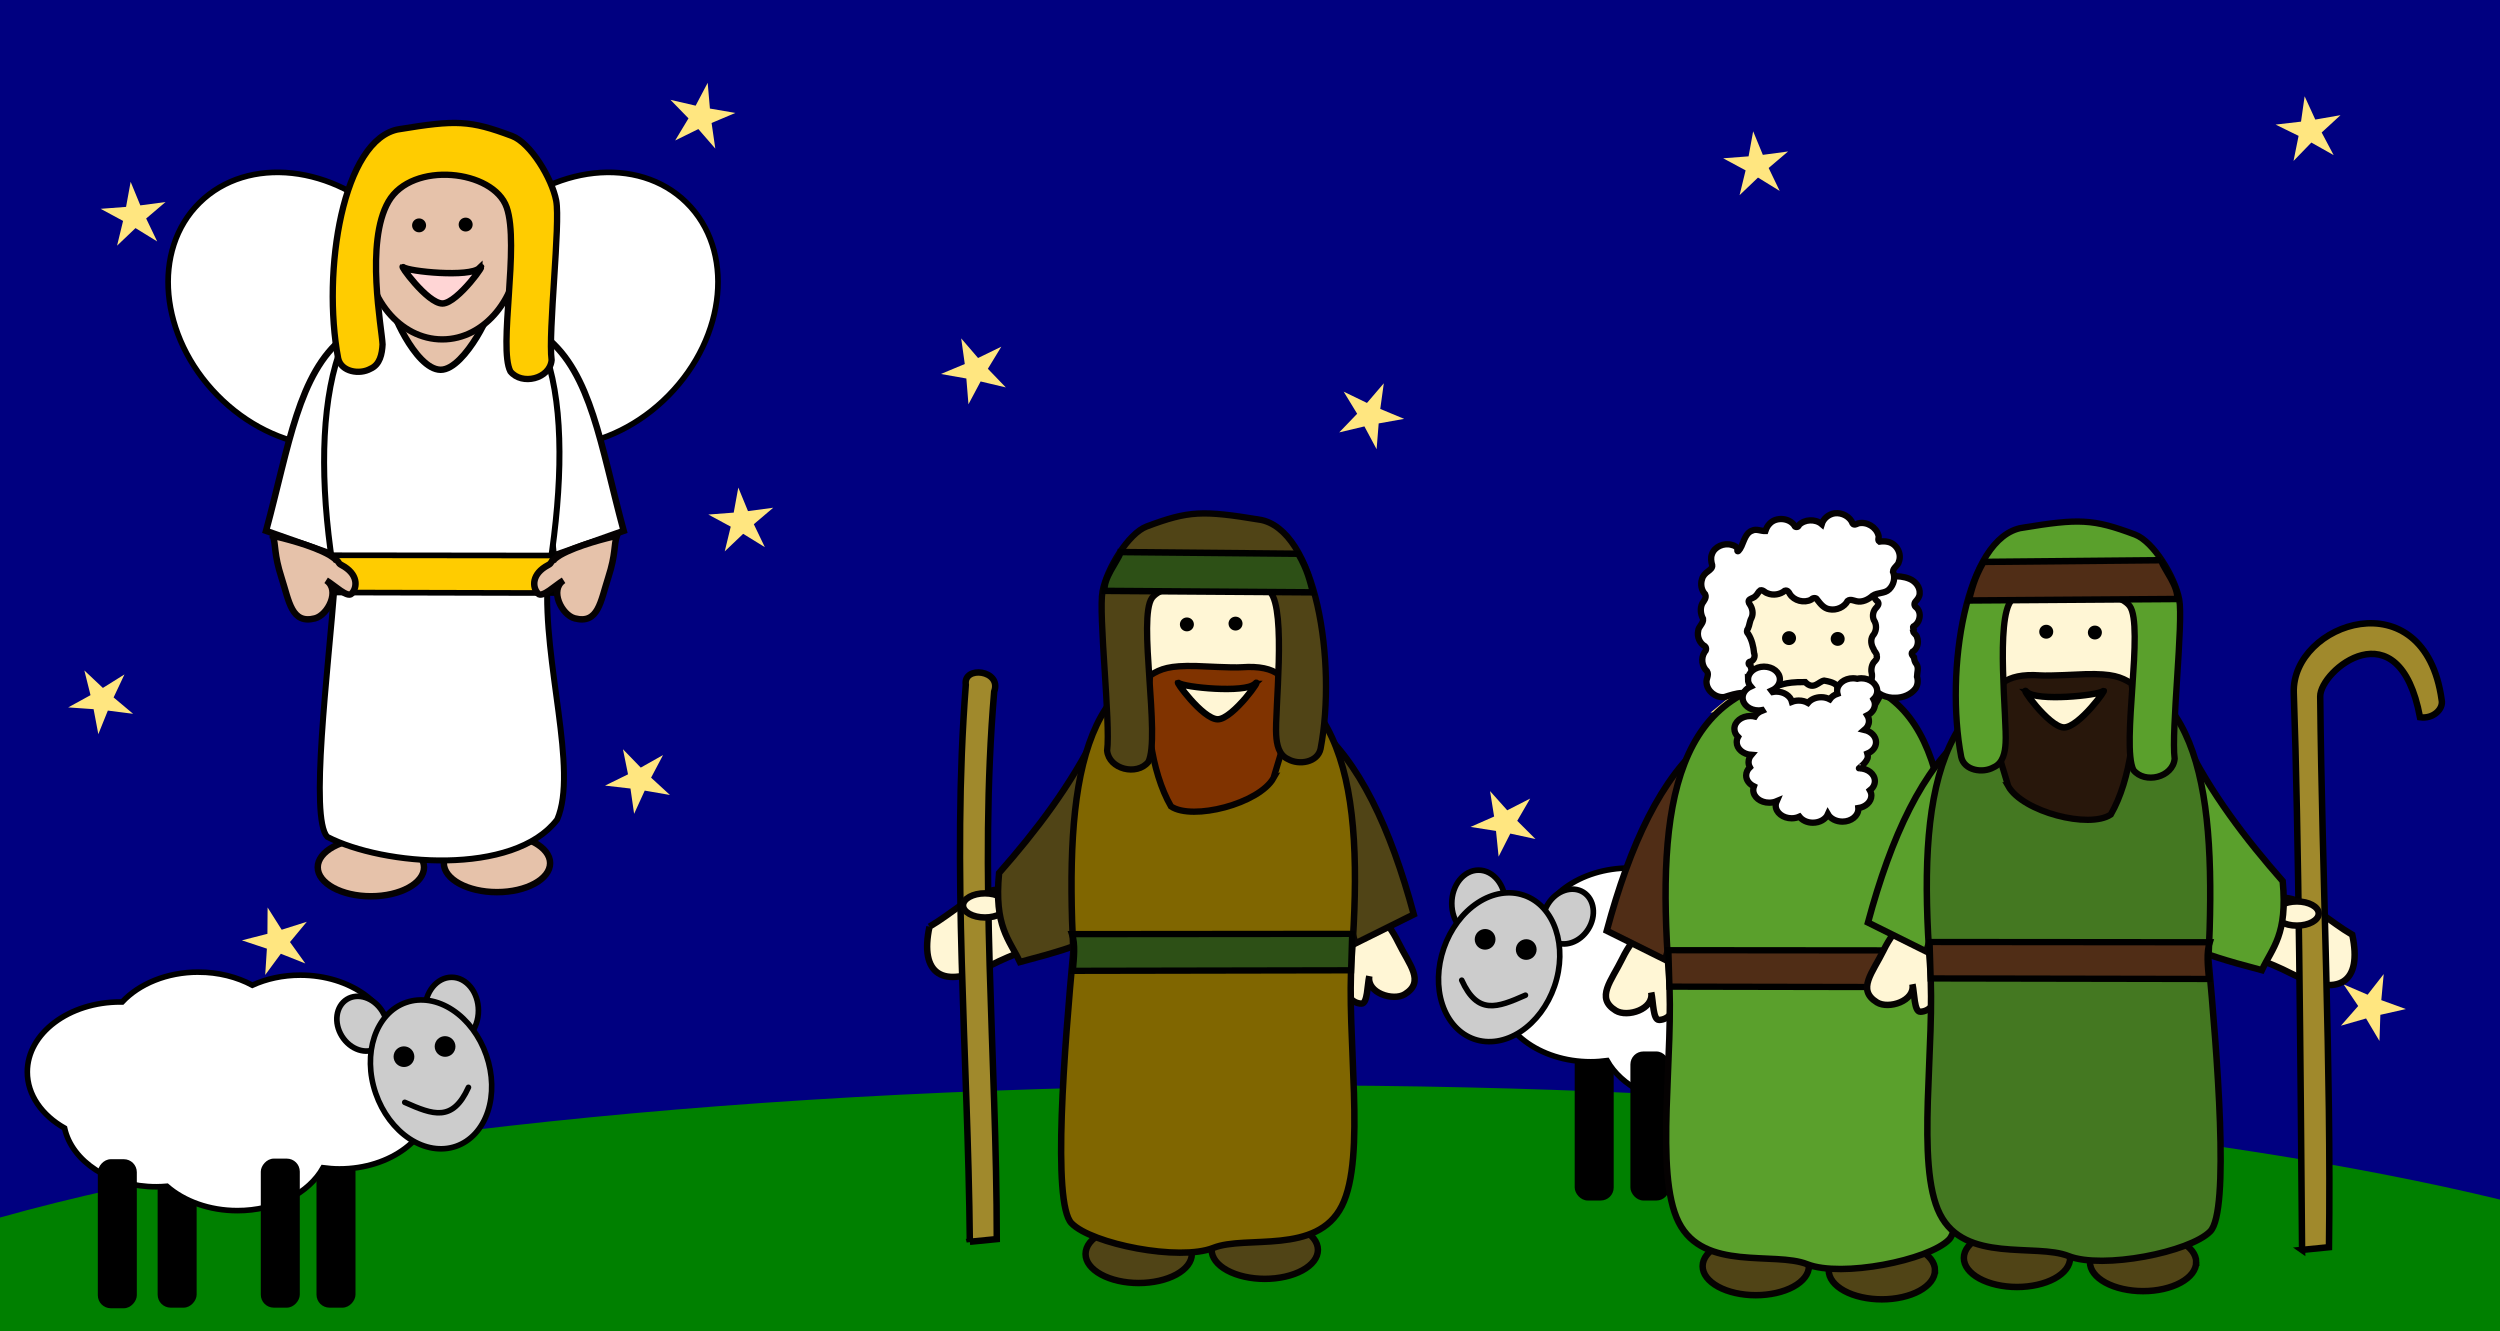 <svg viewBox="0 0 1540 820" xmlns="http://www.w3.org/2000/svg"><rect x="0" y="0" width="1540" height="820" fill="#808080" stroke="none"/><g fill="none" fill-rule="evenodd"><path fill="green" d="M1540 280H0v540h1540z"/><path d="M1540 0v738.94c-177.35-42.932-446.83-70.377-748.677-70.377C464.2 668.563 175.01 700.743 0 750V0h1540z" fill="navy"/><path fill="#FFE680" d="M446.43 339.667l11.36-10.835 13.362 8.236-6.795-14.15 11.963-10.164-15.558 2.09-5.97-14.52-2.82 15.443-15.652 1.19 13.814 7.456m603.46 114.594l15.566-1.806 5.697 14.6 3.093-15.36 15.644-.9-13.654-7.69 3.972-15.15-11.532 10.61-13.19-8.46 6.528 14.25-12.124 9.93m252.582 68.19l14.286-7.04 10.435 12.04-2.28-15.76 14.668-6.2-15.696-2.7-1.37-15.87-7.42 14.09-15.52-3.6 11.11 11.41-8.22 13.64m-383 20.41l7.18-14.16 15.52 3.36-11.25-11.21 7.98-13.73-14.14 7.24-10.59-11.84 2.51 15.68-14.53 6.41 15.69 2.46 1.6 15.8M72.11 151.34l11.36-10.833 13.362 8.236-6.795-14.15L102 124.428l-15.558 2.088L80.472 112l-2.82 15.442L62 128.632l13.815 7.455m-15.25 316.176l5.874-14.546 15.56 1.99-12.02-10.082 6.7-14.184-13.3 8.32L51.96 413l3.8 15.22L42 435.758l15.65 1.092 2.915 15.413M579.573 230.38l15.698 2.777 1.3 15.888 7.49-14.07 15.52 3.674-11.06-11.48 8.29-13.62-14.33 6.98-10.39-12.09 2.21 15.79-14.71 6.14m-189 270.99l6.56-14.35 15.54 2.7-11.62-10.67 7.37-13.95-13.73 7.75-10.98-11.32 3.13 15.46-14.16 6.95 15.67 1.8 2.24 15.61m680.96-381.12l11.36-10.84 13.36 8.24-6.8-14.15 11.97-10.17-15.55 2.09-5.97-14.52-2.82 15.44-15.65 1.19 13.82 7.45m-659.4-18.41l14.29-7.04 10.436 12.03-2.28-15.77L453 69.57l-15.696-2.702L435.934 51l-7.42 14.092-15.514-3.6 11.11 11.412-8.22 13.642m-252.528 514.03l9.634-13.07 15.087 6-9.453-13.2L189 567.813l-15.477 4.91L164.845 559l-.112 16.237L149 579.25l15.407 5.123-1.045 16.204M707.155 571.8l11.615 10.672-7.376 13.943 13.74-7.748 10.98 11.324-3.12-15.46 14.16-6.94-15.668-1.81-2.23-15.61-6.56 14.35-15.54-2.7M1412.81 99.15l10.977-11.33 13.746 7.74-7.385-13.94 11.61-10.68-15.54 2.715-6.57-14.343-2.22 15.618-15.67 1.817 14.168 6.94-3.115 15.464m30.81 507.2l9.02 13.36-10.63 12.11 15.49-4.45 8.24 13.86.56-16.1 15.72-3.55-15.14-5.5 1.48-16.05-9.91 12.71-14.8-6.37M827.7 241.26l8.312 13.61-11.05 11.493 15.51-3.7 7.52 14.06 1.276-15.895 15.7-2.8-14.726-6.123 2.185-15.796-10.375 12.11-14.35-6.96"/><g transform="translate(874 529)"><rect fill="#000" x="96.016" y="118.701" width="24.023" height="91.815" rx="8"/><rect fill="#000" x="193.867" y="118.701" width="24.023" height="91.815" rx="8"/><path d="M192.792 3.834c-12.403 0-23.862 3.004-33.24 8.05-8.636-3.932-18.757-6.195-29.585-6.195-30.703 0-55.73 18.18-57.185 41.04-14.587 7.82-24.106 20.64-24.106 35.16 0 23.83 25.627 43.17 57.265 43.17 3.43 0 6.79-.28 10.05-.71 8.69 15.5 29.04 26.4 52.78 26.4 17.35 0 32.9-5.82 43.41-15 2.14.18 4.32.31 6.52.31 28.47 0 52.07-15.65 56.51-36.15 13.93-7.88 22.96-20.45 22.96-34.57 0-23.83-25.66-43.13-57.3-43.13-.39 0-.77-.01-1.15 0-10.37-11.1-27.52-18.39-46.9-18.39z" stroke="#000" stroke-width="3.458" fill="#FFF"/><rect fill="#000" x="230.719" y="119.069" width="24.023" height="91.815" rx="8"/><rect fill="#000" x="130.327" y="118.701" width="24.023" height="91.815" rx="8"/><ellipse stroke="#000" stroke-width="3.5" fill="#CCC" transform="rotate(32 91.97 35.598)" cx="91.971" cy="35.598" rx="14.614" ry="17.679"/><ellipse stroke="#000" stroke-width="3.5" fill="#CCC" cx="36.793" cy="27.5" rx="16.5" ry="20.5"/><path d="M64.82 22.504c18.807 6.514 27.182 31.633 18.705 56.104-4.07 11.752-11.562 21.78-20.826 27.877-9.27 6.097-19.55 7.765-28.58 4.637-9.03-3.13-16.08-10.797-19.59-21.32-3.51-10.52-3.19-23.033.88-34.785 4.07-11.75 11.56-21.777 20.82-27.877 9.26-6.09 19.54-7.76 28.57-4.63z" stroke="#000" stroke-width="3.458" fill="#CCC"/><path d="M46.738 47.16c1.357 3.24-.187 6.974-3.448 8.34-3.26 1.364-7.004-.156-8.36-3.396-1.357-3.24.187-6.974 3.448-8.34 3.26-1.365 7.004.155 8.36 3.396z" fill="#000"/><path d="M26.43 74.81c9.742 21.522 21.763 16.996 39.237 9.23" stroke="#000" stroke-width="3.458" stroke-linecap="round"/><path d="M72.062 53.443c1.357 3.24-.187 6.974-3.448 8.34-3.26 1.364-7.004-.156-8.36-3.396-1.358-3.24.186-6.974 3.447-8.34 3.27-1.364 7.01.156 8.37 3.396z" fill="#000"/></g><path d="M1203.756 571.036c8.256-2.02 17.256 4.88 24.373 19.45 6.73 13.792 16.71 24.217 4.02 32.043-7.07 4.36-23.59-.75-21.85-11.16-1.27 5.7-1.05 16.97-4.84 16.91-5.54-.08-11.69-5.59-8.54-16.65.77-2.7.52-5.36 1.29-7.51-.24-.66-.5-1.33-.67-2.03-3.9-15.73-2.05-29.05 6.21-31.07z" stroke="#050202" stroke-width="4" fill="#FFF6D5"/><path d="M1176.087 455.983l-6.42 25.512 32.093 109.7 35.944-17.857c-14.297-53.076-33.65-94.846-61.617-117.355z" stroke="#050202" stroke-width="4" fill="#502D16"/><path d="M1023.72 571.036c-8.258-2.02-17.257 4.88-24.375 19.45-6.738 13.792-16.712 24.217-4.025 32.043 7.072 4.36 23.59-.75 21.853-11.16 1.268 5.7 1.045 16.97 4.835 16.91 5.542-.08 11.69-5.59 8.54-16.65-.768-2.7-.52-5.36-1.287-7.51.25-.66.5-1.33.67-2.03 3.9-15.73 2.05-29.05-6.21-31.07z" stroke="#050202" stroke-width="4" fill="#FFF6D5"/><path d="M1051.388 455.983l6.418 25.512-32.092 109.7-35.943-17.857c14.3-53.076 33.65-94.846 61.62-117.355z" stroke="#050202" stroke-width="4" fill="#502D16"/><path d="M1114.29 779.984c0 4.737-3.45 9.28-9.59 12.628-6.138 3.35-14.464 5.23-23.145 5.23-8.682 0-17.008-1.88-23.147-5.23-6.14-3.35-9.587-7.89-9.587-12.628 0-9.863 14.66-17.858 32.74-17.858s32.74 7.995 32.74 17.858zm77.662 2.552c0 4.736-3.45 9.278-9.588 12.627-6.14 3.35-14.465 5.23-23.146 5.23-8.682 0-17.008-1.88-23.147-5.23-6.13-3.35-9.58-7.89-9.58-12.627 0-9.863 14.66-17.86 32.74-17.86s32.74 7.997 32.74 17.86z" stroke="#050202" stroke-width="4" fill="#504416"/><path d="M1199.498 596.122c5.312 57.704 13.268 154.976 1.1 167.46-12.475 12.798-66.365 23.52-87.332 15.192-20.24-8.04-63.808 4.587-79.17-25.82-15.363-30.405-2.52-103.843-6.155-154.126-7.35-101.737 2.75-180.562 91.68-181.75 75.67-1.01 84.81 77.644 79.88 179.044z" stroke="#050202" stroke-width="4" fill="#5AA02C"/><path d="M1027.73 585.322l172.532.162c-2.173 6.186-1.144 15.018-.49 22.608l-171.39-.324-.652-22.446z" stroke="#000" stroke-width="3.895" fill="#502D16"/><path d="M1164.923 398.954c0 15.19-4.973 29.76-13.825 40.5-8.852 10.742-20.858 16.776-33.376 16.776-12.518 0-24.524-6.034-33.376-16.776-8.852-10.74-13.825-25.31-13.825-40.5 0-15.19 4.98-29.76 13.83-40.5 8.85-10.742 20.86-16.776 33.38-16.776s24.53 6.034 33.38 16.776c8.85 10.74 13.83 25.31 13.83 40.5z" stroke="#050202" stroke-width="3.9" fill="#FFF6D5"/><path d="M1164.856 355.155c-4.483.767-8.95 3.354-10.652 7.483-1.114 2.88.146 6.25 2.633 8.134.93 1.502-.536 3.018-1.544 4.08-1.83 2.32-2.128 5.716-.4 8.16 1.317 2.803.826 6.287-1.294 8.63-1.55 2.55-.93 5.757.54 8.207.39 1.52 2.16 2.57 1.94 4.26.63 1.63-1.06 2.92-2 4.08-1.38 2.18-1.61 4.88-.95 7.31.23 2.5-1.23 5.16.2 7.5 2.88 4.52 8.61 7.09 14.14 6.84 4.81.03 9.76-2 12.55-5.77 1.38-2.17 1.63-4.87.85-7.27.06-2.56 1.26-5.39-.35-7.74-1.01-1.17-1.36-2.67-1.49-4.13-.85-.82-1.98-2.23-1.05-3.33 3.15-1.76 4.16-5.86 2.95-8.99-.24-1.57-2.22-2.45-2.45-3.8 1.39-1.08-1.28-2.5.72-3.25 2.31-1.47 3.4-4.22 3.36-6.77-.1-1.78-.79-3.59-2.3-4.74-1.29-.95-1.16-2.66-.1-3.71 1.19-1.32 2.3-2.83 2.36-4.63.36-3.93-2.53-7.65-6.28-9.15-3.37-1.43-7.18-1.72-10.82-1.56-.21.03-.41.06-.61.1z" stroke="#050202" stroke-width="3.897" fill="#FFF"/><path d="M1072.932 336.11c-1.474 3.213-2.91 4.472-2.713 2.68.19-1.79-1.81-2.776-3.39-3.114-4.86-1.494-10.83 1.106-12.31 5.81-.82 2.176-.43 4.53.19 6.698.24 1.668-1.27 2.75-2.47 3.69-1.76 1.22-3.31 2.846-3.8 4.903-1.05 3.153-.39 6.844 1.97 9.334.96 2.07-.79 4-1.85 5.67-1.42 3-1 6.54.53 9.42.38 2.88-2.83 4.68-3.03 7.44-.74 3.56.86 7.59 4.22 9.48 1.1 1.03.69 2.73-.32 3.67-2.31 3.65-1.63 8.73 1.58 11.71 1.43 2.28-.7 4.73-.32 7.11.38 5.03 5.61 9.43 11.01 8.76 3.55-1.09 7.11-2.35 10.89-2.51 5.58-1.53 8.91-8.13 6.35-13.11-.56-1.22-1-2.51-1.19-3.84-1.33-.01-1.6-2.3-.16-2.35 2.34-.56 3.23-3.31 2.4-5.27-.42-4.09-1.38-8.28-3.63-11.84-1.08-.97-.94-2.4-.05-3.41.91-2.04.92-4.36 2.06-6.32 1.3-2.78.65-6.02-1.07-8.51-.68-.85-1.08-2.22.002-2.96 1.23-.82 2.82-1.11 3.78-2.29 1.07-.98 1.54-2.5 2.74-3.32 1.73-.42 2.816 1.39 4.335 1.8 3.51 1.53 7.89.82 10.77-1.57 1.453-.53 2.594.91 3.06 2.02 2.566 4.14 8.786 5.83 13.24 3.45.77-1.07 2.99-1.39 3.58 0 1.94 2.49 4.06 5.42 7.54 5.95 4.4.87 9.283-1.31 11.26-5.13 1.59-1.3 3.69-.18 5.432.2 3.68.83 7.34-1.04 9.95-3.38 3.032-2.12 7.522-1.22 10.21-3.93 2.88-2.84 3.932-7.3 2.34-10.96.13-2.53 3.24-3.69 3.654-6.14 1.9-4.88-1.39-11.12-6.9-12.21-1.67-.36-3.41-.35-5.1-.1-1.36-.95-.037-2.62-.6-3.85-1.25-5.04-7.204-8.74-12.604-7.37-.945.52-2.456 1.22-3.26.12-1.52-4.19-6.45-6.95-11.09-6.36-3.715.55-6.955 3.26-7.986 6.667-3.908-3.335-10.67-3.05-14.15.71-.01 1.33-2.53 1.5-2.667.15-3.148-4.71-11.2-5.42-15.148-1.236-1.35 1.27-2.16 2.95-2.74 4.64-2.75.107-5.59-1.56-8.24-.214-3.68 1.234-4.9 6.076-6.38 9.29z" stroke="#050202" stroke-width="3.897" fill="#FFF"/><path d="M1106.36 393.075c0 2.366-1.93 4.285-4.31 4.285-2.382 0-4.313-1.92-4.313-4.285 0-1.136.455-2.226 1.263-3.03.81-.803 1.905-1.254 3.05-1.254 1.142 0 2.24.46 3.048 1.26.808.81 1.262 1.9 1.262 3.03z" fill="#000"/><path d="M1076.735 418.444c0 1.65.627 3.18 1.71 4.447-2.99 1.35-4.994 3.92-4.994 6.86 0 4.35 4.39 7.88 9.81 7.88.75 0 1.47-.08 2.16-.21.06.1.12.21.18.3-2 .77-3.66 2.04-4.63 3.64-.88-.21-1.82-.29-2.79-.29-5.41 0-9.8 3.53-9.8 7.88 0 1.9.85 3.64 2.25 5-.54.98-.81 2.09-.81 3.22 0 4.12 3.96 7.5 9 7.84-1.09 1.27-1.71 2.83-1.71 4.49 0 1.12.29 2.17.81 3.13-1.42 1.37-2.29 3.16-2.29 5.08 0 2.85 1.94 5.31 4.77 6.69-.25.7-.4 1.45-.4 2.21 0 4.35 4.39 7.84 9.81 7.84 1.66 0 3.22-.31 4.59-.89-.37.83-.58 1.7-.58 2.63 0 4.34 4.44 7.88 9.85 7.88 1.73 0 3.36-.38 4.77-1.01 1.73 2.23 4.76 3.73 8.28 3.73 4.28 0 7.93-2.18 9.27-5.25 1.55 2.71 4.99 4.58 8.95 4.58 5.42 0 9.81-3.53 9.81-7.87 0-.16-.03-.31-.04-.463 4.56-.673 8.05-3.893 8.05-7.75 0-1.14-.353-2.2-.9-3.172 1.88-1.434 3.06-3.474 3.06-5.72 0-4.345-4.39-7.88-9.803-7.88-.12 0 5.445-3.953 5.445-7.153 0-.65-.09-1.306-.27-1.91 3.18-1.302 5.35-3.93 5.35-6.99 0-3.59-3-6.64-7.105-7.58 1.69-1.41 2.74-3.304 2.74-5.42 0-1.27-.364-2.49-1.033-3.553 2.81-1.387 4.68-3.896 4.68-6.736 0-1.14-.31-2.2-.85-3.18 1.43-1.37 2.297-3.12 2.297-5.04 0-4.342-4.39-7.88-9.806-7.88-.87 0-1.72.13-2.52.3-.82-.18-1.68-.3-2.566-.3-5.42 0-9.807 3.538-9.807 7.88 0 .56.04 1.13.18 1.657-2 .68-3.66 1.88-4.722 3.385-1.52-.78-3.32-1.27-5.26-1.27-3.41 0-6.424 1.39-8.18 3.51-1.607-.91-3.51-1.44-5.62-1.44-1.52 0-2.95.27-4.23.763-.94-3.57-4.907-6.27-9.63-6.27-.747 0-1.46.08-2.16.21-.19-.3-.397-.62-.63-.89 2.98-1.35 4.99-3.92 4.99-6.86 0-4.35-4.387-7.84-9.8-7.84s-9.81 3.49-9.81 7.833z" stroke="#050202" stroke-width="3.897" fill="#FFF"/><path d="M1094.54 422.045c2.29.78 3.25-2.06 17.47-1.88 5.14 5.325 8.27-.396 11.638-.92 11.485 1.88 6.71 5.615 8.938 5.454" stroke="#000" stroke-width="3.897"/><path d="M1136.323 393.566c0 2.366-1.93 4.284-4.31 4.284-2.383 0-4.313-1.918-4.313-4.284 0-1.136.454-2.226 1.263-3.03.808-.803 1.905-1.254 3.05-1.254 1.142 0 2.24.45 3.047 1.254.81.804 1.263 1.894 1.263 3.03z" fill="#000"/><path d="M1449 575.816c6.32 29.473-8.272 38.884-37.143 24.104-31.23-15.987-46.618-12.668-41.907-23.052 5.263-11.6 19.454-28.583 41.907-23.052 13.266 3.268 23.213 13.89 37.144 22zm-264.368-9.832c-8.256-2.02-17.256 4.88-24.373 19.448-6.74 13.793-16.72 24.218-4.03 32.045 7.07 4.362 23.59-.75 21.85-11.16 1.27 5.708 1.04 16.97 4.83 16.917 5.54-.078 11.69-5.59 8.54-16.646-.77-2.702-.52-5.356-1.29-7.508.24-.664.49-1.333.66-2.032 3.89-15.725 2.05-29.044-6.21-31.064z" stroke="#050202" stroke-width="4" fill="#FFF6D5"/><path d="M1212.3 450.93l6.42 25.512-32.092 109.7-35.944-17.857c14.297-53.075 33.65-94.846 61.617-117.355z" stroke="#050202" stroke-width="4" fill="#5AA02C"/><path d="M1275.202 774.932c0 4.736-3.448 9.278-9.587 12.627-6.14 3.35-14.465 5.23-23.147 5.23-8.68 0-17.007-1.88-23.146-5.23-6.14-3.35-9.588-7.9-9.588-12.63 0-9.87 14.656-17.86 32.734-17.86 18.08 0 32.734 7.99 32.734 17.86zm77.663 2.55c0 4.737-3.448 9.28-9.587 12.63-6.14 3.35-14.465 5.23-23.147 5.23-8.68 0-17-1.88-23.14-5.23-6.14-3.35-9.59-7.89-9.59-12.628 0-9.863 14.66-17.858 32.74-17.858 18.08 0 32.74 7.995 32.74 17.858z" stroke="#050202" stroke-width="4" fill="#504416"/><path d="M1418.072 769.947c-.96-115.94-2.082-257.882-5.103-343.078-1.54-43.19 80.63-71.57 91.1 4.32 1.22 5.69-5.44 11.85-13.34 10.65-12.93-68.94-61.65-28.87-61.48-12.79 1.17 112.37 6.89 227.08 5.4 339.23l-16.6 1.65z" stroke="#000" stroke-width="4" fill="#A0892C"/><path d="M1428.32 562.74c0 4.106-6.03 7.435-13.47 7.435s-13.47-3.33-13.47-7.436c0-4.11 6.03-7.44 13.47-7.44s13.47 3.33 13.47 7.43z" stroke="#050202" stroke-width="4" fill="#FFF6D5"/><path d="M1345.805 456.032c16.122 32.878 37.41 60.623 60.334 86.74 3.16 33.08-6.36 40.936-12.84 54.852-24.11-6.32-33.9-9.798-41.08-12.756l-6.42-128.836z" stroke="#050202" stroke-width="4" fill="#5AA02C"/><path d="M1360.41 591.07c5.313 57.704 13.27 154.975 1.103 167.458-12.477 12.8-66.367 23.52-87.334 15.193-20.24-8.03-63.81 4.59-79.17-25.81-15.37-30.4-2.52-103.84-6.16-154.12-7.36-101.73 2.75-180.56 91.68-181.75 75.67-1.01 84.81 77.65 79.88 179.05z" stroke="#050202" stroke-width="4" fill="#447821"/><path d="M1323.353 395.028c0 15.19-4.973 29.76-13.825 40.5-8.852 10.742-20.858 16.776-33.376 16.776-12.518 0-24.524-6.034-33.376-16.776-8.852-10.74-13.825-25.31-13.825-40.5 0-15.19 4.98-29.76 13.83-40.5 8.85-10.742 20.86-16.776 33.38-16.776s24.53 6.034 33.38 16.776c8.85 10.74 13.83 25.31 13.83 40.5z" stroke="#050202" stroke-width="3.9" fill="#FFF6D5"/><path d="M1264.79 389.15c0 2.365-1.93 4.284-4.31 4.284-2.382 0-4.313-1.92-4.313-4.285 0-1.14.454-2.23 1.263-3.03.81-.81 1.905-1.26 3.05-1.26 1.142 0 2.24.45 3.048 1.25.808.8 1.262 1.89 1.262 3.03z" fill="#000"/><path d="M1237.053 484.21c8.892 15.9 49.965 26.485 63.198 17.536 12.4-21.513 16.59-56.46 12.79-80.73-6.68-4.162-11.91-6.06-27.98-5.74-4.87.1-22 1.21-28.46.754-43.28-3.056-29.82 33.885-19.53 68.18z" stroke="#050202" stroke-width="3.897" fill="#28170B"/><path d="M1294.753 389.64c0 2.366-1.93 4.284-4.312 4.284-2.38 0-4.31-1.918-4.31-4.284 0-1.136.46-2.226 1.27-3.03.81-.803 1.91-1.254 3.05-1.254s2.24.45 3.05 1.254c.81.804 1.27 1.894 1.27 3.03z" fill="#000"/><path d="M1188.643 580.27l172.532.162c-2.173 6.185-1.143 15.018-.49 22.608l-171.388-.325-.654-22.445z" stroke="#000" stroke-width="3.895" fill="#502D16"/><path d="M1245.758 325.084c-34.89 5.745-47.745 87.934-37.67 141.127 1.79 8.46 13.22 10.26 19.91 6.49 5.924-2.57 7.12-9.25 7.446-14.96.96-13.76-6.4-76.69 3.65-88.05 10.053-11.35 63.84-8.61 72.802 3.59 8.962 12.2-5.26 85.78 2.287 101.05 7.035 8.77 24.268 4.59 25.395-6.92-2.223-16.82 5.463-84.4 2.82-98.22-2.642-13.82-15.85-35.62-27.21-39.89-26.007-9.77-34.54-9.93-69.43-4.19z" stroke="#050202" stroke-width="3.897" fill="#5AA02C"/><path d="M1331.118 345.093c2.652 6.538 10.69 15.9 10.093 23.895l-128.45.91c2.01-7.155 3.03-13.08 9.06-23.768l109.31-1.037z" stroke="#000" stroke-width="4" fill="#502D16"/><path d="M1248.694 426.344c5.976 5.79 43.623 2.11 46.878-.65 3.254-2.758-14.83 22.454-24.174 22.4-9.346-.056-28.68-27.54-22.704-21.75z" stroke="#000" stroke-width="4" fill="#FFF6D5"/><path d="M572.568 570.807c-6.32 29.472 8.274 38.883 37.145 24.104 31.23-15.98 46.617-12.66 41.906-23.05-5.27-11.6-19.46-28.58-41.91-23.05-13.27 3.27-23.22 13.89-37.15 22z" stroke="#050202" stroke-width="4" fill="#FFF6D5"/><path d="M597.42 764.938c-1.164-115.976-11.295-229.172-2.49-343.08-1.77-12.12 22.353-9.128 17.494 4.188-9.543 112.128 1.565 225.09 1.595 337.243l-16.6 1.64z" stroke="#000" stroke-width="4" fill="#A0892C"/><path d="M593.25 557.73c0 4.106 6.03 7.436 13.47 7.436s13.47-3.33 13.47-7.436c0-4.107-6.03-7.437-13.47-7.437s-13.47 3.33-13.47 7.437z" stroke="#050202" stroke-width="4" fill="#FFF6D5"/><path d="M675.764 451.023c-16.122 32.877-37.408 60.623-60.333 86.74-3.16 33.08 6.36 40.936 12.84 54.85 24.1-6.32 33.9-9.797 41.08-12.755l6.42-128.835z" stroke="#050202" stroke-width="4" fill="#504416"/><path d="M836.937 560.974c8.257-2.02 17.256 4.88 24.374 19.45 6.74 13.792 16.72 24.217 4.03 32.043-7.07 4.363-23.59-.75-21.85-11.16-1.27 5.71-1.04 16.97-4.83 16.917-5.54-.077-11.69-5.59-8.54-16.645.77-2.71.52-5.36 1.29-7.51-.24-.67-.49-1.34-.66-2.03-3.9-15.73-2.05-29.05 6.21-31.07z" stroke="#050202" stroke-width="4" fill="#FFF6D5"/><path d="M809.268 445.92l-6.418 25.513 32.092 109.7 35.943-17.857c-14.296-53.076-33.65-94.846-61.617-117.355zm-62.9 324.002c0 4.737 3.45 9.28 9.587 12.628 6.138 3.35 14.465 5.23 23.146 5.23 8.69 0 17.01-1.88 23.15-5.23 6.14-3.35 9.59-7.89 9.59-12.628 0-9.863-14.65-17.858-32.73-17.858-18.07 0-32.73 7.995-32.73 17.858zm-77.664 2.552c0 4.736 3.45 9.278 9.588 12.627 6.138 3.35 14.465 5.24 23.146 5.24 8.682 0 17.008-1.88 23.147-5.23 6.14-3.35 9.587-7.89 9.587-12.63 0-9.86-14.655-17.86-32.734-17.86-18.078 0-32.734 8-32.734 17.86z" stroke="#050202" stroke-width="4" fill="#504416"/><path d="M661.158 586.06c-5.312 57.704-13.268 154.976-1.1 167.46 12.475 12.798 66.365 23.52 87.332 15.192 20.24-8.04 63.808 4.587 79.17-25.82 15.363-30.405 2.52-103.843 6.155-154.126 7.352-101.737-2.75-180.562-91.68-181.75-75.67-1.01-84.808 77.644-79.877 179.044z" stroke="#050202" stroke-width="4" fill="#806600"/><path d="M698.217 390.02c0 15.19 4.973 29.758 13.825 40.5 8.85 10.74 20.857 16.775 33.376 16.775 12.518 0 24.524-6.035 33.375-16.776 8.852-10.75 13.825-25.31 13.825-40.5 0-15.2-4.973-29.76-13.825-40.51-8.85-10.74-20.857-16.78-33.375-16.78-12.52 0-24.525 6.03-33.376 16.77-8.852 10.74-13.825 25.31-13.825 40.5z" stroke="#050202" stroke-width="3.9" fill="#FFF6D5"/><path d="M756.78 384.14c0 2.366 1.93 4.284 4.31 4.284 2.382 0 4.312-1.918 4.312-4.284 0-1.137-.454-2.226-1.263-3.03-.81-.803-1.91-1.255-3.05-1.255-1.15 0-2.24.452-3.05 1.255-.81.804-1.27 1.893-1.27 3.03z" fill="#000"/><path d="M784.516 479.2c-8.89 15.9-49.965 26.485-63.198 17.536-12.39-21.513-16.588-56.46-12.782-80.73 6.686-4.16 11.913-6.06 27.983-5.738 4.87.097 22 1.21 28.46.753 43.28-3.05 29.82 33.89 19.53 68.18z" stroke="#050202" stroke-width="3.897" fill="#803300"/><path d="M726.816 384.63c0 2.367 1.93 4.285 4.312 4.285 2.38 0 4.312-1.918 4.312-4.284 0-1.13-.455-2.22-1.263-3.03-.81-.8-1.905-1.25-3.05-1.25-1.142 0-2.24.45-3.048 1.26-.81.81-1.27 1.9-1.27 3.03z" fill="#000"/><path d="M832.926 575.26l-172.532.162c2.173 6.186 1.144 15.018.49 22.608l171.39-.324.652-22.446z" stroke="#000" stroke-width="3.895" fill="#2D5016"/><path d="M775.81 320.075c34.89 5.744 47.747 87.934 37.673 141.126-1.79 8.46-13.22 10.26-19.913 6.49-5.923-2.57-7.118-9.25-7.445-14.96-.96-13.76 6.402-76.69-3.65-88.05-10.053-11.35-63.84-8.61-72.8 3.59-8.964 12.2 5.26 85.78-2.288 101.05-7.035 8.76-24.268 4.58-25.395-6.92 2.222-16.82-5.464-84.4-2.82-98.22 2.64-13.82 15.85-35.61 27.21-39.89 26.006-9.77 34.54-9.93 69.43-4.19z" stroke="#050202" stroke-width="3.897" fill="#504416"/><path d="M690.452 340.084c-2.652 6.537-10.69 15.9-10.094 23.895l128.457.9c-2.005-7.16-3.03-13.08-9.06-23.77l-109.303-1.04z" stroke="#000" stroke-width="4" fill="#2D5016"/><path d="M772.876 421.334c-5.977 5.79-43.623 2.11-46.878-.65-3.255-2.757 14.83 22.455 24.174 22.4 9.345-.055 28.68-27.54 22.704-21.75z" stroke="#000" stroke-width="4" fill="#FFF6D5"/><g transform="translate(68 72)"><ellipse stroke="#000" stroke-width="3.5" fill="#FFF" transform="rotate(-135.477 290.066 118.666)" cx="290.066" cy="118.666" rx="75.453" ry="92.406"/><ellipse stroke="#000" stroke-width="3.5" fill="#FFF" transform="rotate(-44.523 119.78 118.666)" cx="119.78" cy="118.666" rx="75.453" ry="92.406"/><path d="M143.79 135.696l6.417 25.512-11.185 109.052L95.892 255c14.297-53.077 19.93-96.795 47.897-119.304z" stroke="#050202" stroke-width="4" fill="#FFF"/><ellipse stroke="#000" stroke-width="4" fill="#502D16" transform="matrix(-1 0 0 1 407.697 0)" cx="203.848" cy="97.97" rx="63.408" ry="71.157"/><path d="M268.294 135.696l-6.42 25.512L273.06 270.26 316.19 255c-14.296-53.077-19.93-96.795-47.896-119.304z" stroke="#050202" stroke-width="4" fill="#FFF"/><ellipse stroke="#050202" stroke-width="4" fill="#E6C2AA" transform="matrix(-1 0 0 1 476.253 0)" cx="238.126" cy="459.698" rx="32.734" ry="17.858"/><ellipse stroke="#050202" stroke-width="4" fill="#E6C2AA" transform="matrix(-1 0 0 1 320.927 0)" cx="160.463" cy="462.249" rx="32.734" ry="17.858"/><path d="M138.43 285.507c-4.518 57.766-15.686 146.037-4.856 157.966 34.48 17.88 114.923 24.43 141.655-10.637 13.07-30.44-8.97-96.993-5.88-147.33 16.44-98.954 9.39-187.6-66.89-188.91-67.23-1.152-81.39 87.4-64.04 188.91z" stroke="#000" stroke-width="3.691" fill="#FFF"/><path d="M231.914 119.72c-5.976 5.79-54.378.794-57.633-1.965-3.25-2.76 13.11 37.9 29.14 38.02 15.38.113 34.47-41.845 28.5-36.055z" stroke="#000" stroke-width="4" fill="#E6C2AA"/><ellipse stroke="#050202" stroke-width="3.9" fill="#E6C2AA" transform="matrix(-1 0 0 1 408.8 0)" cx="204.356" cy="79.794" rx="47.201" ry="57.276"/><ellipse fill="#000" transform="matrix(-1 0 0 1 440.33 0)" cx="221.484" cy="66.338" rx="4.312" ry="4.284"/><ellipse fill="#000" transform="matrix(-1 0 0 1 382.946 0)" cx="192.792" cy="66.829" rx="4.312" ry="4.284"/><path d="M227.28 93.2c-5.975 5.79-43.622 2.11-46.877-.648-3.254-2.76 14.83 22.454 24.174 22.4 9.346-.056 28.68-27.54 22.704-21.75z" stroke="#000" stroke-width="4" fill="#FFD5D5"/><path d="M177.972 7.55c-34.89 5.746-47.746 87.935-37.672 141.128 1.79 8.45 13.22 10.257 19.913 6.488 5.923-2.576 7.118-9.25 7.445-14.965-.37-9.79-10.92-62.84 3.65-88.05 14.57-25.21 64.72-19.61 72.8 3.59 8.082 23.2-5.26 86.45 2.288 101.05 7.035 8.76 24.268 4.59 25.395-6.92-2.22-16.82 5.47-84.4 2.83-98.22-2.64-13.82-15.85-35.62-27.21-39.89-26-9.77-34.54-9.93-69.42-4.19z" stroke="#050202" stroke-width="3.897" fill="#FC0"/><path d="M136.872 270.04l135.975.167c-1.713 6.323-.9 15.35-.386 23.108l-135.07-.332-.51-22.942z" stroke="#000" stroke-width="3.496" fill="#FC0"/><path d="M312.002 258c-2.03 6.303-.514 10.91-5.353 25.92-4.71 14.6-6.11 28.73-20.57 25.004-8.06-2.076-15.73-17.484-6.95-23.417-5.04 3.026-13.08 10.956-15.66 8.194-3.77-4.03-4-12.26 6.23-17.62 2.49-1.31 1.32-2.18 3.41-3.12.31-.63 3.33-2.65 3.96-3.02 10.71-6.16 29.27-10.6 34.91-11.94zm-211.922 0c2.032 6.303.514 10.91 5.353 25.92 4.708 14.6 6.11 28.73 20.564 25.004 8.057-2.076 15.73-17.484 6.95-23.417 5.033 3.026 13.082 10.956 15.658 8.194 3.768-4.03 3.995-12.26-6.23-17.62-2.5-1.31-1.32-2.18-3.42-3.12-.316-.63-3.332-2.65-3.96-3.02-10.71-6.16-29.274-10.6-34.914-11.93z" stroke="#050202" stroke-width="4" fill="#E6C2AA"/></g><g transform="matrix(-1 0 0 1 315 595)"><rect fill="#000" x="96.016" y="118.701" width="24.023" height="91.815" rx="8"/><rect fill="#000" x="193.867" y="118.701" width="24.023" height="91.815" rx="8"/><path d="M192.792 3.834c-12.403 0-23.862 3.004-33.24 8.05-8.636-3.932-18.757-6.195-29.585-6.195-30.703 0-55.73 18.18-57.185 41.04-14.587 7.82-24.106 20.64-24.106 35.16 0 23.83 25.627 43.17 57.265 43.17 3.43 0 6.79-.28 10.05-.71 8.69 15.5 29.04 26.4 52.78 26.4 17.35 0 32.9-5.82 43.41-15 2.14.18 4.32.31 6.52.31 28.47 0 52.07-15.65 56.51-36.15 13.93-7.88 22.96-20.45 22.96-34.57 0-23.83-25.66-43.13-57.3-43.13-.39 0-.77-.01-1.15 0-10.37-11.1-27.52-18.39-46.9-18.39z" stroke="#000" stroke-width="3.458" fill="#FFF"/><rect fill="#000" x="230.719" y="119.069" width="24.023" height="91.815" rx="8"/><rect fill="#000" x="130.327" y="118.701" width="24.023" height="91.815" rx="8"/><ellipse stroke="#000" stroke-width="3.5" fill="#CCC" transform="rotate(32 91.97 35.598)" cx="91.971" cy="35.598" rx="14.614" ry="17.679"/><ellipse stroke="#000" stroke-width="3.5" fill="#CCC" cx="36.793" cy="27.5" rx="16.5" ry="20.5"/><path d="M64.82 22.504c18.807 6.514 27.182 31.633 18.705 56.104-4.07 11.752-11.562 21.78-20.826 27.877-9.27 6.097-19.55 7.765-28.58 4.637-9.03-3.13-16.08-10.797-19.59-21.32-3.51-10.52-3.19-23.033.88-34.785 4.07-11.75 11.56-21.777 20.82-27.877 9.26-6.09 19.54-7.76 28.57-4.63z" stroke="#000" stroke-width="3.458" fill="#CCC"/><path d="M46.738 47.16c1.357 3.24-.187 6.974-3.448 8.34-3.26 1.364-7.004-.156-8.36-3.396-1.357-3.24.187-6.974 3.448-8.34 3.26-1.365 7.004.155 8.36 3.396z" fill="#000"/><path d="M26.43 74.81c9.742 21.522 21.763 16.996 39.237 9.23" stroke="#000" stroke-width="3.458" stroke-linecap="round"/><path d="M72.062 53.443c1.357 3.24-.187 6.974-3.448 8.34-3.26 1.364-7.004-.156-8.36-3.396-1.358-3.24.186-6.974 3.447-8.34 3.27-1.364 7.01.156 8.37 3.396z" fill="#000"/></g></g></svg>